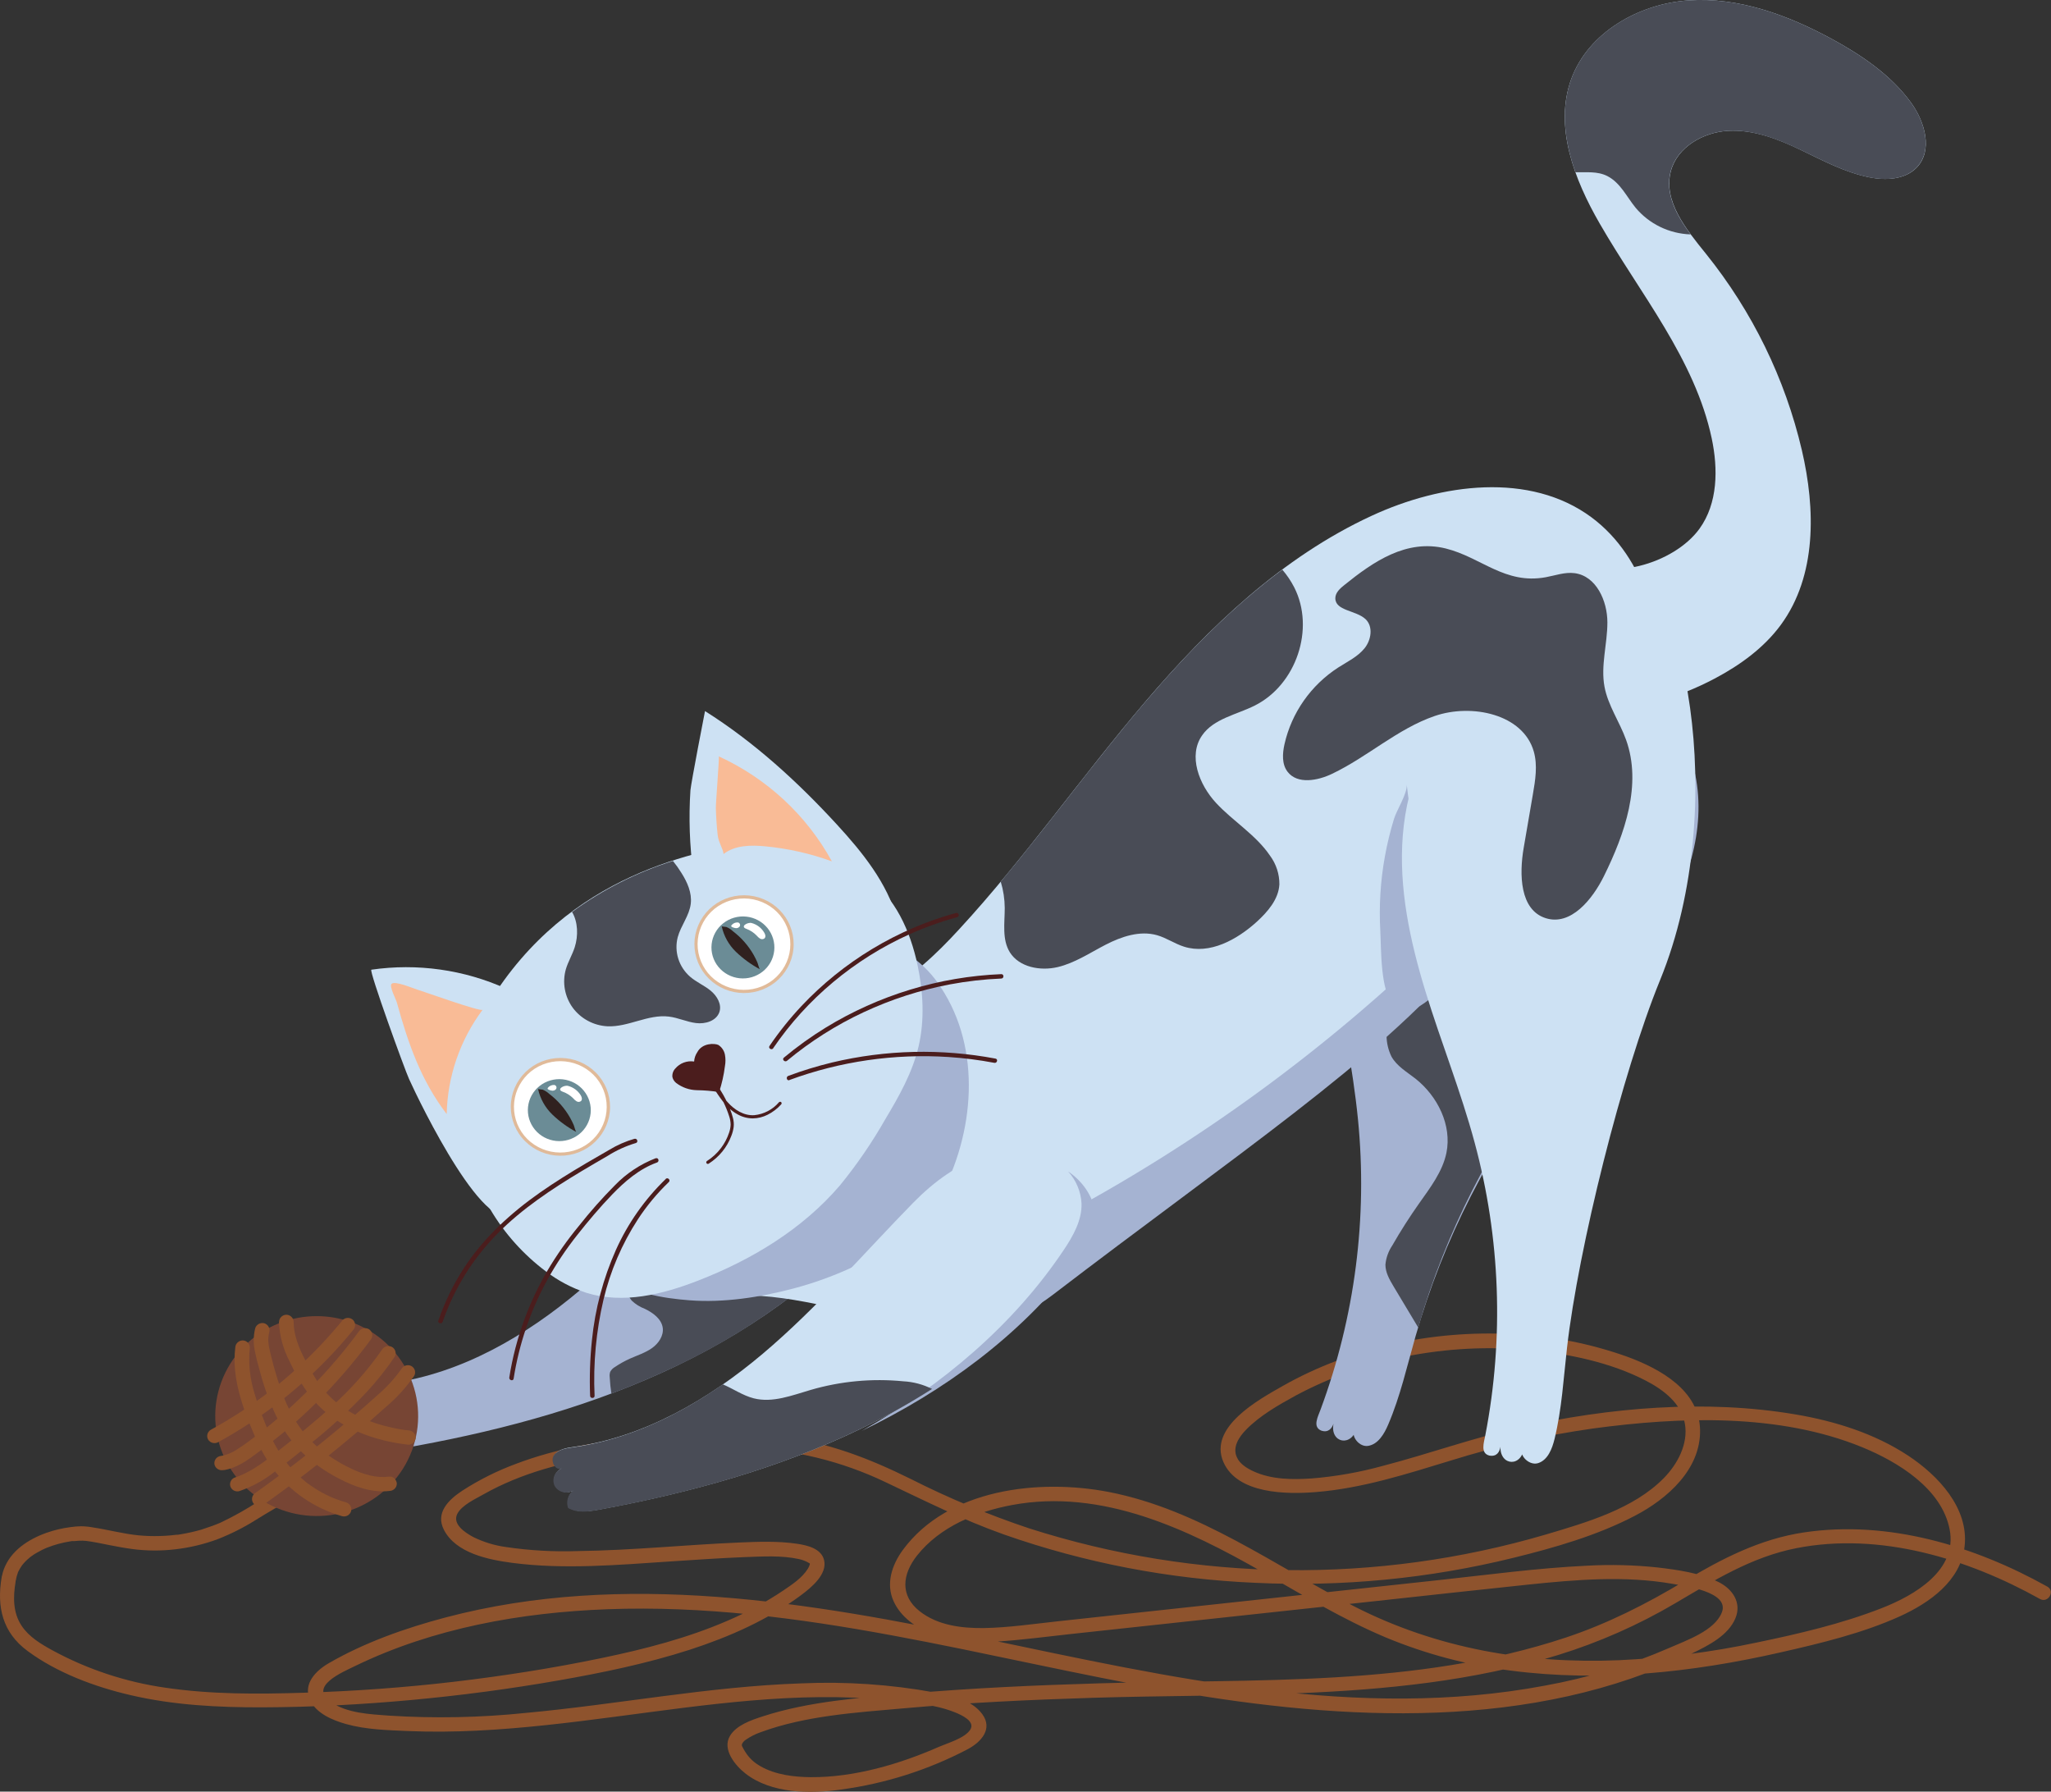 <?xml version="1.0" encoding="UTF-8"?> <svg xmlns="http://www.w3.org/2000/svg" width="237" height="207" viewBox="0 0 237 207" fill="none"><rect x="0" y="0" width="237" height="207" fill="#333333" stroke="none"/><g clip-path="url(#clip0_4806_3673)"><path d="M0.183 182.273C-0.381 185.669 0.29 188.611 3.17 190.74C6.575 193.263 10.952 194.895 15.06 195.845C20.061 197.019 25.241 197.277 30.362 197.262C36.078 197.242 41.798 196.937 47.491 196.417C53.183 195.896 58.868 195.145 64.501 194.159C69.625 193.263 74.746 192.203 79.695 190.61C84.272 189.124 88.749 187.152 92.606 184.272C93.742 183.423 95.641 181.877 95.22 180.226C94.886 178.904 93.265 178.532 92.085 178.36C89.881 178.035 87.609 178.125 85.388 178.219C79.199 178.481 73.026 179.127 66.829 179.205C64.039 179.304 61.247 179.15 58.486 178.743C57.153 178.563 55.859 178.166 54.657 177.57C53.739 177.069 52.23 176.087 52.85 174.893C53.37 173.896 54.919 173.192 55.88 172.648C60.215 170.198 65.136 168.923 70.042 168.176C75.354 167.371 80.733 167.071 86.103 167.28C91.728 167.47 97.251 168.818 102.314 171.239C106.831 173.383 111.248 175.598 115.976 177.28C125.335 180.567 135.142 182.453 145.07 182.875C155.091 183.356 165.129 182.384 174.863 179.992C179.63 178.818 184.568 177.405 188.926 175.124C192.676 173.168 196.533 169.76 196.449 165.214C196.366 160.667 191.889 158.171 188.044 156.755C183.732 155.215 179.207 154.331 174.625 154.133C165.54 153.683 156.145 155.644 148.232 160.127C145.4 161.732 139.6 164.901 141.375 168.935C143 172.628 148.693 172.663 152.057 172.389C157.42 171.959 162.549 170.3 167.661 168.743C173.019 167.07 178.508 165.834 184.071 165.046C194.165 163.68 205.55 163.277 215.148 167.194C219.307 168.892 224.376 171.986 225.289 176.705C226.203 181.424 221.249 184.307 217.456 185.794C212.832 187.605 207.862 188.764 203 189.773C197.77 190.885 192.455 191.568 187.11 191.815C176.444 192.265 166.056 190.473 156.522 185.618C147.223 180.88 138.646 174.44 128.155 172.385C120.083 170.82 109.524 171.994 104.321 179.084C103.057 180.817 102.334 182.996 103.268 185.023C104.098 186.835 105.854 188.059 107.673 188.791C110.057 189.746 112.714 189.82 115.241 189.66C118.117 189.476 120.981 189.088 123.845 188.779L159.089 184.972C164.916 184.342 170.744 183.689 176.567 183.083C182.069 182.511 187.73 182.03 193.22 182.985C194.662 183.239 199.89 183.908 198.968 186.287C198.15 188.408 194.845 189.531 192.93 190.38C188.317 192.39 183.48 193.858 178.518 194.754C156.908 198.807 135.151 193.795 114.045 189.39C93.607 185.129 72.072 181.439 51.467 186.882C46.839 188.106 42.132 189.765 37.985 192.164C36.487 193.032 35.005 194.539 35.808 196.37C36.499 197.958 38.438 198.76 40.015 199.199C42.299 199.836 44.805 199.899 47.165 200.001C49.807 200.114 52.452 200.083 55.11 199.954C60.453 199.695 65.764 199.046 71.063 198.35C81.511 196.984 92.117 195.36 102.66 196.421C105.159 196.671 107.979 196.898 110.323 197.829C111.062 198.123 112.754 198.87 112.111 199.852C111.467 200.834 109.516 201.382 108.535 201.808C103.979 203.815 98.711 205.369 93.678 205.33C91.716 205.31 89.607 205.056 87.883 204.07C87.154 203.673 86.543 203.096 86.111 202.395C86 202.215 85.888 202.027 85.793 201.84C85.793 201.863 85.725 201.671 85.725 201.679C85.719 201.613 85.727 201.546 85.749 201.484C85.846 201.291 85.993 201.128 86.174 201.01C86.716 200.634 87.308 200.335 87.934 200.122C93.071 198.232 98.926 197.86 104.336 197.383C111.654 196.726 119.003 196.385 126.344 196.158C134.205 195.916 142.079 195.963 149.936 195.638C160.074 195.223 170.339 194.23 180.055 191.213C184.762 189.757 189.281 187.764 193.518 185.274C198.007 182.637 202.364 179.894 207.572 178.873C217.209 176.979 227.363 180.074 235.721 184.741C236.666 185.266 237.517 183.834 236.571 183.31C228.157 178.614 218.187 175.602 208.466 177.049C203.365 177.808 198.932 180.105 194.594 182.707C190.256 185.309 185.775 187.59 180.917 189.206C163.609 194.946 145.038 193.952 127.043 194.488C119.698 194.703 112.345 195.036 105.028 195.662C99.422 196.147 93.488 196.561 88.109 198.314C86.802 198.741 85.09 199.32 84.347 200.564C83.414 202.129 84.975 204.007 86.159 204.923C89.138 207.235 93.599 207.27 97.17 206.762C102.296 206.072 107.258 204.493 111.824 202.098C113.382 201.268 114.752 199.75 113.505 198.048C112.257 196.346 109.89 195.904 107.975 195.536C102.909 194.614 97.753 194.264 92.606 194.492C81.924 194.852 71.405 196.921 60.782 197.904C55.505 198.453 50.189 198.557 44.893 198.216C42.676 198.048 40.126 197.946 38.231 196.651C35.621 194.848 39.546 193.212 41.055 192.477C50.077 188.102 60.206 186.299 70.185 185.927C92.431 185.098 113.882 191.655 135.592 195.411C155.299 198.823 177.108 200.016 195.552 191.017C197.411 190.11 199.711 188.967 200.541 186.952C201.272 185.172 200.203 183.583 198.583 182.785C196.457 181.741 193.895 181.377 191.559 181.103C188.833 180.812 186.086 180.744 183.348 180.899C177.644 181.169 171.959 181.944 166.287 182.558L148.661 184.464L131.039 186.369L122.228 187.32C119.408 187.625 116.564 188.048 113.723 188.102C111.133 188.138 108.337 187.797 106.255 186.146C103.967 184.327 104.269 181.877 105.965 179.726C108.607 176.388 112.869 174.639 116.981 173.88C127.337 171.963 137.24 176.674 145.932 181.654C150.568 184.307 155.148 187.085 160.086 189.167C164.724 191.099 169.609 192.395 174.605 193.021C184.961 194.367 195.536 193.236 205.669 190.931C210.341 189.871 215.164 188.721 219.541 186.745C222.966 185.18 226.549 182.668 227.013 178.689C227.534 174.236 223.939 170.445 220.463 168.16C216.606 165.625 212.065 164.2 207.521 163.426C197.061 161.645 185.946 162.62 175.65 164.912C170.275 166.11 165.107 167.98 159.784 169.365C157.113 170.102 154.377 170.587 151.612 170.813C149.352 170.965 146.945 170.957 144.859 169.999C144.105 169.655 143.27 169.15 142.929 168.375C142.377 167.201 143.183 166.004 144.005 165.167C145.594 163.551 147.712 162.342 149.694 161.254C153.717 159.101 158.05 157.566 162.545 156.704C167.183 155.79 171.932 155.544 176.643 155.976C181.215 156.391 186.093 157.396 190.189 159.521C192.215 160.573 194.296 162.138 194.698 164.509C195.095 166.818 193.855 169.146 192.266 170.77C188.747 174.35 183.301 175.907 178.593 177.304C159.105 183.018 138.315 182.772 118.971 176.599C114.253 175.028 109.66 173.113 105.23 170.871C100.412 168.489 95.629 166.634 90.242 165.992C84.931 165.358 79.493 165.566 74.178 166.063C69.26 166.521 64.31 167.354 59.682 169.107C57.479 169.916 55.375 170.966 53.41 172.237C51.852 173.262 50.283 174.772 51.292 176.744C52.675 179.448 56.429 180.207 59.202 180.571C65.204 181.353 71.377 180.809 77.387 180.41C80.291 180.218 83.195 180.019 86.103 179.902C88.129 179.831 90.294 179.694 92.288 180.125C92.729 180.216 93.151 180.381 93.535 180.614C93.535 180.614 93.611 180.614 93.567 180.782C93.513 180.943 93.441 181.098 93.353 181.244C92.685 182.316 91.537 183.067 90.516 183.759C88.511 185.103 86.383 186.259 84.16 187.214C79.497 189.245 74.511 190.532 69.534 191.565C63.897 192.739 58.2 193.631 52.48 194.304C46.76 194.977 40.908 195.399 35.101 195.575C29.758 195.744 24.375 195.775 19.056 194.985C14.5 194.329 10.101 192.871 6.07 190.681C4.739 189.953 3.337 189.116 2.495 187.832C1.49 186.33 1.51 184.503 1.796 182.789C1.97 181.744 0.346 181.295 0.171 182.347L0.183 182.273Z" fill="#8E532D"></path><path d="M1.85 182.479C1.897 182.225 1.966 181.975 2.057 181.732C2.057 181.701 2.124 181.529 2.088 181.646C2.053 181.763 2.088 181.599 2.124 181.568C2.18 181.45 2.239 181.337 2.307 181.224C2.374 181.11 2.43 181.02 2.498 180.922C2.565 180.824 2.565 180.832 2.597 180.789C2.629 180.746 2.653 180.688 2.597 180.789C2.541 180.891 2.621 180.762 2.633 180.742C2.788 180.558 2.954 180.383 3.129 180.218C3.217 180.136 3.308 180.058 3.403 179.979L3.534 179.874C3.681 179.752 3.451 179.928 3.566 179.85C3.773 179.701 3.963 179.557 4.206 179.428C4.448 179.298 4.655 179.173 4.885 179.06L5.199 178.915L5.382 178.837C5.469 178.798 5.31 178.864 5.31 178.864L5.417 178.821C6.3 178.473 7.219 178.223 8.158 178.078L8.301 178.054C8.337 178.054 8.532 178.023 8.373 178.054C8.214 178.086 8.373 178.054 8.421 178.054H8.575C8.758 178.035 8.945 178.019 9.128 178.011C9.412 177.996 9.698 178.003 9.982 178.035C10.748 178.129 11.694 178.328 12.52 178.493C13.45 178.676 14.375 178.852 15.301 178.974C16.939 179.188 18.598 179.198 20.238 179.005C21.92 178.813 23.572 178.419 25.156 177.831C26.711 177.223 28.202 176.468 29.61 175.578C30.297 175.159 30.976 174.733 31.675 174.333C32.017 174.142 32.362 173.942 32.716 173.782L33.244 173.527L33.495 173.422C33.495 173.422 33.626 173.367 33.558 173.39L33.709 173.332C35.358 172.694 37.137 172.506 38.873 172.236L40.2 172.029C40.415 171.97 40.597 171.829 40.708 171.638C40.818 171.446 40.847 171.22 40.788 171.008C40.722 170.799 40.579 170.623 40.386 170.516C40.193 170.408 39.966 170.377 39.751 170.429L36.998 170.859C36.093 170.981 35.197 171.156 34.313 171.383C32.719 171.883 31.204 172.597 29.808 173.504C28.427 174.4 26.987 175.205 25.498 175.914C25.16 176.063 24.851 176.184 24.445 176.329C24.04 176.474 23.683 176.591 23.297 176.72C22.493 176.954 21.674 177.139 20.846 177.272L20.521 177.323H20.386C20.167 177.35 19.953 177.373 19.734 177.393C19.317 177.432 18.9 177.456 18.479 177.467C17.641 177.495 16.802 177.467 15.968 177.385C14.28 177.217 12.5 176.744 10.76 176.478C10.295 176.391 9.823 176.345 9.35 176.341C8.951 176.348 8.553 176.381 8.158 176.438C7.201 176.56 6.259 176.783 5.35 177.104C3.248 177.859 1.242 179.169 0.44 181.317C0.351 181.561 0.282 181.811 0.233 182.065C0.179 182.277 0.21 182.501 0.319 182.691C0.429 182.882 0.609 183.023 0.821 183.086C1.037 183.143 1.266 183.114 1.46 183.005C1.654 182.897 1.797 182.718 1.858 182.507L1.85 182.479Z" fill="#8E532D"></path><path d="M84.442 131.589C78.693 137.457 73.354 143.718 67.07 149.023C60.786 154.328 53.373 158.672 45.182 159.81C44.387 159.924 43.47 160.057 43.001 160.714C42.532 161.371 43.164 162.576 43.903 162.244C43.711 162.32 43.536 162.434 43.39 162.578C43.244 162.723 43.129 162.895 43.052 163.084C42.975 163.273 42.938 163.476 42.943 163.68C42.948 163.884 42.995 164.085 43.08 164.27C43.183 164.448 43.321 164.603 43.485 164.726C43.65 164.85 43.839 164.939 44.039 164.989C44.24 165.038 44.449 165.048 44.654 165.016C44.858 164.984 45.054 164.911 45.23 164.803C44.928 165.035 44.709 165.354 44.603 165.716C44.497 166.078 44.509 166.463 44.638 166.818C45.702 167.44 47.045 167.248 48.264 167.021C58.593 165.112 68.814 162.306 78.256 157.764C87.699 153.221 96.367 146.871 102.747 138.647C103.958 137.082 105.13 135.333 105.201 133.369C105.285 131.162 103.902 129.065 102.055 127.828C95.576 123.454 89.28 126.655 84.442 131.589Z" fill="#A5B3D2"></path><path d="M93.87 147.829C93.842 147.673 93.81 147.516 93.779 147.364C93.641 146.509 93.326 145.691 92.853 144.962C92.195 144.146 91.257 143.596 90.215 143.416C89.182 143.241 88.128 143.219 87.089 143.353C83.649 143.686 80.284 144.527 76.935 145.376C75.7 145.689 74.405 146.03 73.479 146.894C72.554 147.759 72.168 149.324 73.003 150.275C73.434 150.684 73.945 151.004 74.504 151.214C75.458 151.672 76.439 152.388 76.582 153.413C76.705 154.332 76.097 155.22 75.335 155.76C74.572 156.3 73.65 156.59 72.792 156.973C72.191 157.243 71.614 157.564 71.068 157.932C70.831 158.064 70.638 158.261 70.512 158.499C70.444 158.703 70.425 158.92 70.456 159.133C70.487 159.763 70.552 160.391 70.651 161.015C73.246 160.039 75.793 158.956 78.29 157.764C83.882 155.102 89.115 151.765 93.87 147.829Z" fill="#494C56"></path><path d="M164.656 78.139C159.401 81.386 156.016 87.052 154.554 92.987C153.093 98.923 153.363 105.148 154.185 111.204C155.007 117.261 156.318 123.247 156.918 129.327C158.046 140.677 156.57 152.131 152.6 162.843C152.266 163.739 151.67 164.838 152.652 165.28C153.446 165.57 153.891 165.073 154.09 164.498C153.665 166.732 156.235 167.268 156.807 164.889C155.782 165.492 156.898 167.237 158.074 167.057C159.25 166.877 159.953 165.672 160.414 164.588C161.812 161.325 162.587 157.842 163.564 154.415C166.77 143.22 172.125 132.734 179.339 123.525C183.382 118.372 187.998 113.63 191.462 108.082C194.926 102.534 197.199 95.894 195.896 89.509C194.593 83.124 189.691 78.608 183.319 77.532C176.629 76.402 171.175 74.117 164.656 78.139Z" fill="#A5B3D2"></path><path d="M179.277 123.083C178.887 121.467 178.603 119.828 178.427 118.177C178.28 116.815 178.196 115.402 177.557 114.19C175.316 109.937 170.192 111.322 166.478 112.085C162.628 112.867 159.975 115.637 160.221 119.695C160.232 120.516 160.424 121.325 160.785 122.066C161.393 123.169 162.557 123.842 163.566 124.628C166.132 126.663 167.784 130.012 167.141 133.193C166.692 135.372 165.274 137.207 163.987 139.035C162.88 140.6 161.846 142.221 160.884 143.898C160.437 144.561 160.164 145.323 160.09 146.116C160.09 147.012 160.555 147.83 161.015 148.601C161.974 150.192 162.929 151.784 163.88 153.378C167.043 142.42 172.266 132.144 179.277 123.083Z" fill="#494C56"></path><path d="M110.829 107.373C118.515 99.028 125.002 89.688 132.359 81.061C139.716 72.434 148.15 64.374 158.506 59.589C166.558 55.864 176.779 54.502 183.894 59.765C190.25 64.479 192.236 73.068 192.323 80.893C192.534 100.456 184.013 91.809 167.694 111.411C158.315 122.679 141.436 133.916 120.45 149.981C109.28 158.531 96.774 148.33 82.712 149.786C78.978 150.177 74.584 150.31 72.185 147.466C69.785 144.621 70.779 140.247 72.582 136.984C76.932 129.131 84.825 123.9 92.512 119.127C94.268 118.039 94.188 117.433 95.988 116.673C97.847 115.891 99.92 115.797 101.807 114.819C105.291 113.015 108.211 110.222 110.829 107.373Z" fill="#CDE1F3"></path><path d="M122.215 111.736C124.201 111.266 125.953 110.081 127.776 109.142C129.6 108.203 131.717 107.49 133.699 108.05C134.788 108.359 135.737 109.036 136.818 109.376C139.781 110.315 142.935 108.574 145.227 106.497C146.507 105.323 147.734 103.903 147.837 102.193C147.85 100.994 147.468 99.823 146.749 98.855C145.124 96.457 142.506 94.907 140.528 92.779C138.55 90.651 137.263 87.301 138.915 84.954C140.25 83.029 142.888 82.575 144.985 81.522C149.8 79.116 151.977 72.621 149.553 67.864C149.177 67.13 148.715 66.444 148.175 65.817C142.3 70.184 137.1 75.517 132.353 81.076C126.581 87.845 121.341 95.052 115.641 101.872C115.94 102.856 116.095 103.877 116.101 104.904C116.101 106.653 115.768 108.551 116.701 110.042C117.782 111.751 120.209 112.209 122.215 111.736Z" fill="#494C56"></path><path d="M175.054 101.735C174.623 101.73 174.203 101.868 173.862 102.127C171.149 103.739 168.921 106.016 166.672 108.211C153.396 121.175 138.296 132.191 121.835 140.92C118.685 142.591 116.067 143.612 113.974 146.539C112.523 148.578 111.323 150.779 110.398 153.096C114.268 153.21 117.994 152.4 121.585 149.653C142.571 133.592 159.45 122.351 168.829 111.087C171.047 108.389 173.485 105.874 176.119 103.567C176.162 102.737 175.84 101.833 175.054 101.735Z" fill="#A5B3D2"></path><path d="M196.381 61.087C198.511 58.141 198.542 54.177 197.792 50.64C195.849 41.493 189.537 33.965 184.857 25.838C181.918 20.752 179.55 14.625 181.572 9.108C183.534 3.756 189.362 0.434 195.126 0.042C200.89 -0.349 206.559 1.733 211.624 4.475C215.119 6.373 218.504 8.666 220.828 11.863C222.441 14.085 223.382 17.403 221.467 19.375C220.125 20.752 217.916 20.865 216.017 20.486C213.181 19.922 210.607 18.529 208.001 17.281C205.395 16.033 202.59 14.957 199.702 15.114C196.814 15.27 193.835 16.988 193.084 19.738C192.131 23.217 194.856 26.503 197.128 29.32C202.487 35.981 206.273 43.733 208.211 52.014C209.8 58.822 209.935 66.522 205.788 72.187C203.834 74.847 201.077 76.847 198.137 78.4C193.871 80.658 189.076 82.058 184.234 82.015C179.391 81.972 174.501 80.419 170.815 77.32C168.745 75.587 167.053 73.337 166.338 70.755C165.623 68.173 165.984 65.246 167.613 63.106C168.427 62.095 169.482 61.298 170.685 60.786C171.887 60.274 173.2 60.063 174.505 60.171C177.488 60.41 179.272 62.456 181.469 64.182C185.672 67.488 193.458 65.132 196.381 61.087Z" fill="#CDE1F3"></path><path d="M220.825 11.863C218.505 8.666 215.121 6.385 211.625 4.476C206.56 1.737 200.899 -0.345 195.127 0.043C189.355 0.43 183.536 3.756 181.573 9.108C180.29 12.606 180.779 16.339 182.05 19.903C183.293 19.934 184.557 19.754 185.724 20.337C187.254 21.12 187.969 22.744 188.998 23.999C189.774 24.928 190.743 25.683 191.839 26.215C192.935 26.747 194.133 27.042 195.354 27.083C193.689 24.817 192.354 22.333 193.065 19.739C193.816 17 196.796 15.27 199.684 15.114C202.572 14.957 205.372 16.049 207.982 17.282C210.592 18.514 213.146 19.922 215.998 20.486C217.897 20.877 220.106 20.752 221.449 19.375C223.371 17.403 222.442 14.085 220.825 11.863Z" fill="#494C56"></path><path d="M42.912 112.037C48.211 111.268 53.623 112.031 58.492 114.232C59.077 114.465 59.615 114.799 60.081 115.218C60.68 115.903 61.091 116.729 61.272 117.616C62.277 121.306 62.353 125.148 61.956 128.908C61.757 130.782 61.435 132.641 61.058 134.483C60.76 135.931 60.625 138.819 59.699 139.961C56.47 143.94 48.457 127.308 47.269 124.671C46.801 123.669 42.594 112.084 42.912 112.037Z" fill="#CDE1F3"></path><path d="M104.331 143.088C105.197 142.525 105.996 141.869 106.714 141.132C107.437 140.311 108.054 139.406 108.549 138.436C112.645 130.931 113.444 121.22 108.72 114.084C107.849 112.708 106.715 111.512 105.379 110.562C103.27 109.134 100.636 108.606 98.078 108.641C93.164 108.712 88.477 110.727 84.274 113.243C79.177 116.298 74.466 120.285 71.693 125.485C69.883 128.833 69.095 132.626 69.425 136.405C69.822 140.384 68.658 143.988 70.887 147.173C72.476 149.414 76.742 150.005 79.666 150.232C83.638 150.541 87.857 149.88 91.683 148.871C96.206 147.677 100.486 145.721 104.331 143.088Z" fill="#A5B3D2"></path><path d="M53.51 130.591C53.93 133.801 54.994 136.898 56.64 139.699C58.286 142.501 60.482 144.952 63.099 146.91C64.499 147.976 66.068 148.805 67.743 149.363C71.99 150.694 76.55 149.559 80.65 147.967C86.85 145.56 92.726 142.027 97.064 136.949C99.02 134.553 100.77 132.001 102.295 129.319C103.884 126.666 105.434 123.935 106.145 120.903C106.856 117.871 106.685 114.616 106.029 111.513C105.199 107.6 103.435 103.621 100.162 101.34C96.587 98.867 92.042 96.367 87.847 97.095C80.645 98.339 65.717 100.777 56.465 115.93C53.824 120.222 52.866 125.52 53.51 130.591Z" fill="#CDE1F3"></path><path d="M81.466 82.157C87.131 85.725 92.148 90.303 96.704 95.26C99.656 98.469 102.504 101.994 103.684 106.216C104.864 110.437 103.958 115.465 100.506 117.954C96.7 120.72 91.059 119.46 87.429 116.306C85.045 114.237 83.337 111.521 81.954 108.7C80.572 105.879 80.473 103.806 80.107 100.836C79.683 97.676 79.574 94.482 79.782 91.301C79.853 90.472 81.458 82.153 81.466 82.157Z" fill="#CDE1F3"></path><path d="M83.057 87.388C88.625 89.94 93.209 94.194 96.126 99.517C93.65 98.617 91.067 98.035 88.439 97.784C86.767 97.623 84.928 97.643 83.613 98.668C83.537 98.014 83.025 97.337 82.93 96.484C82.816 95.441 82.746 94.398 82.719 93.354C82.703 92.799 83.144 87.431 83.057 87.388Z" fill="#F9BB96"></path><path d="M51.617 128.717C51.708 124.375 53.156 120.167 55.765 116.666C55.562 116.94 48.94 114.549 48.217 114.338C47.724 114.193 45.559 113.25 45.23 113.692C44.991 114.009 45.75 115.445 45.853 115.813C47.156 120.512 48.602 124.765 51.617 128.717Z" fill="#F9BB96"></path><path d="M59.207 128.529C59.391 128.896 59.614 129.242 59.874 129.562C60.801 130.689 62.145 131.409 63.61 131.562C65.075 131.716 66.541 131.29 67.688 130.379C68.441 129.776 69.021 128.989 69.369 128.097C69.718 127.204 69.823 126.238 69.674 125.293C70.224 126.406 70.374 127.669 70.102 128.877C69.829 130.084 69.149 131.166 68.173 131.944C67.026 132.855 65.559 133.281 64.094 133.127C62.629 132.974 61.286 132.254 60.359 131.127C59.749 130.376 59.352 129.48 59.207 128.529Z" fill="#E9F1F4"></path><path d="M60.435 131.323C61.363 132.45 62.706 133.169 64.171 133.321C65.636 133.474 67.103 133.048 68.249 132.137C69.392 131.223 70.121 129.901 70.276 128.459C70.431 127.017 69.999 125.573 69.075 124.445C68.149 123.318 66.806 122.599 65.342 122.446C63.878 122.292 62.412 122.717 61.266 123.627C60.12 124.54 59.39 125.863 59.234 127.306C59.079 128.749 59.511 130.193 60.435 131.323Z" fill="white"></path><path d="M60.295 131.432C59.34 130.265 58.895 128.774 59.056 127.284C59.217 125.794 59.971 124.428 61.153 123.485C62.337 122.546 63.852 122.107 65.364 122.265C66.877 122.424 68.264 123.166 69.221 124.331C70.176 125.497 70.622 126.989 70.462 128.479C70.301 129.969 69.546 131.335 68.363 132.277C67.179 133.218 65.664 133.658 64.151 133.499C62.638 133.341 61.251 132.597 60.295 131.432ZM60.577 131.209C61.475 132.295 62.773 132.987 64.187 133.133C65.601 133.28 67.016 132.869 68.124 131.991C69.227 131.107 69.929 129.829 70.078 128.436C70.227 127.043 69.81 125.649 68.919 124.557C68.02 123.472 66.723 122.781 65.309 122.635C63.895 122.488 62.48 122.898 61.371 123.775C60.27 124.66 59.568 125.938 59.419 127.331C59.27 128.723 59.686 130.117 60.577 131.209Z" fill="#E0BA99"></path><path d="M61.805 130.512C62.411 131.251 63.29 131.721 64.249 131.822C65.207 131.922 66.167 131.644 66.918 131.048C67.289 130.753 67.597 130.388 67.825 129.975C68.053 129.562 68.197 129.109 68.247 128.641C68.297 128.173 68.253 127.701 68.118 127.25C67.982 126.799 67.758 126.379 67.458 126.013C67.158 125.647 66.788 125.343 66.369 125.118C65.949 124.893 65.489 124.752 65.014 124.702C64.54 124.652 64.06 124.695 63.602 124.828C63.144 124.961 62.717 125.181 62.345 125.477C61.974 125.773 61.666 126.137 61.438 126.55C61.21 126.964 61.066 127.417 61.016 127.884C60.966 128.352 61.01 128.825 61.145 129.276C61.281 129.727 61.505 130.147 61.805 130.512Z" fill="#6B8C96"></path><path d="M66.605 130.79C65.588 130.247 64.653 129.567 63.824 128.771C62.995 127.97 62.422 126.947 62.176 125.829C62.176 125.829 62.684 125.892 62.724 125.9C63.004 126.021 63.261 126.189 63.483 126.397C63.968 126.768 64.415 127.186 64.817 127.645C65.216 128.104 65.569 128.601 65.87 129.127C66.025 129.402 66.165 129.684 66.291 129.973C66.359 130.11 66.49 130.728 66.605 130.79Z" fill="#30211F"></path><path d="M67.105 126.545C67.169 126.648 67.212 126.763 67.233 126.882C67.243 126.941 67.241 127.001 67.224 127.059C67.208 127.117 67.178 127.17 67.137 127.214C67.067 127.271 66.981 127.304 66.89 127.31C66.799 127.316 66.709 127.293 66.633 127.246C66.482 127.151 66.348 127.034 66.235 126.897C65.897 126.555 65.482 126.293 65.024 126.134C64.257 125.864 65.163 125.352 65.62 125.457C66.241 125.614 66.774 126.005 67.105 126.545Z" fill="white"></path><path d="M64.215 125.873C64.163 125.923 64.101 125.961 64.032 125.985C63.964 126.01 63.891 126.019 63.818 126.014C63.68 126.002 63.546 125.966 63.421 125.908C63.349 125.877 63.27 125.83 63.278 125.755C63.281 125.728 63.292 125.702 63.31 125.681C63.398 125.568 63.514 125.479 63.647 125.423C63.779 125.366 63.924 125.343 64.068 125.356C64.122 125.37 64.171 125.397 64.211 125.435C64.25 125.473 64.279 125.52 64.294 125.573C64.309 125.625 64.309 125.68 64.296 125.733C64.282 125.786 64.254 125.834 64.215 125.873Z" fill="white"></path><path d="M80.422 109.729C80.603 110.098 80.829 110.445 81.093 110.762C82.02 111.888 83.362 112.607 84.826 112.761C86.29 112.914 87.757 112.489 88.903 111.58C89.656 110.976 90.236 110.189 90.584 109.297C90.932 108.405 91.038 107.438 90.889 106.493C91.439 107.606 91.59 108.868 91.318 110.076C91.046 111.284 90.367 112.365 89.392 113.145C88.245 114.055 86.778 114.481 85.313 114.328C83.848 114.174 82.505 113.455 81.578 112.327C80.966 111.577 80.567 110.68 80.422 109.729Z" fill="#E9F1F4"></path><path d="M81.652 112.523C82.579 113.65 83.922 114.37 85.387 114.523C86.852 114.677 88.319 114.251 89.466 113.34C90.611 112.427 91.342 111.104 91.497 109.661C91.653 108.219 91.221 106.774 90.296 105.644C89.369 104.517 88.025 103.798 86.56 103.646C85.095 103.493 83.629 103.919 82.482 104.83C81.338 105.743 80.609 107.065 80.453 108.507C80.297 109.949 80.729 111.393 81.652 112.523Z" fill="white"></path><path d="M81.512 112.636C80.559 111.469 80.114 109.977 80.274 108.488C80.435 106.999 81.189 105.633 82.37 104.689C83.554 103.748 85.069 103.309 86.582 103.467C88.094 103.626 89.481 104.369 90.438 105.534C91.393 106.7 91.839 108.192 91.679 109.681C91.519 111.171 90.765 112.538 89.584 113.481C88.399 114.421 86.884 114.86 85.371 114.702C83.857 114.543 82.47 113.8 81.512 112.636ZM81.798 112.413C82.696 113.499 83.994 114.19 85.408 114.337C86.822 114.484 88.238 114.073 89.346 113.195C90.448 112.311 91.15 111.032 91.299 109.64C91.448 108.247 91.031 106.853 90.14 105.761C89.243 104.675 87.945 103.982 86.53 103.835C85.116 103.689 83.7 104.1 82.592 104.979C81.49 105.863 80.787 107.141 80.639 108.534C80.49 109.927 80.906 111.322 81.798 112.413Z" fill="#E0BA99"></path><path d="M83.018 111.716C83.625 112.454 84.504 112.925 85.462 113.026C86.421 113.126 87.38 112.848 88.131 112.252C88.882 111.655 89.361 110.788 89.463 109.843C89.565 108.898 89.281 107.952 88.675 107.213C88.375 106.847 88.005 106.543 87.585 106.319C87.166 106.094 86.706 105.953 86.231 105.904C85.756 105.854 85.276 105.897 84.818 106.031C84.36 106.164 83.934 106.385 83.563 106.681C83.191 106.976 82.882 107.341 82.654 107.754C82.425 108.166 82.282 108.62 82.231 109.087C82.181 109.555 82.224 110.028 82.359 110.479C82.494 110.93 82.718 111.35 83.018 111.716Z" fill="#6B8C96"></path><path d="M87.824 111.994C86.808 111.448 85.873 110.769 85.043 109.975C84.214 109.175 83.642 108.151 83.398 107.033C83.398 107.033 83.903 107.096 83.943 107.104C84.225 107.221 84.482 107.39 84.701 107.601C85.189 107.97 85.636 108.389 86.036 108.849C86.438 109.306 86.79 109.803 87.089 110.331C87.245 110.605 87.386 110.887 87.51 111.177C87.577 111.314 87.713 111.928 87.824 111.994Z" fill="#30211F"></path><path d="M88.308 107.749C88.373 107.851 88.417 107.964 88.439 108.082C88.45 108.142 88.447 108.203 88.43 108.262C88.413 108.32 88.382 108.374 88.34 108.418C88.269 108.474 88.183 108.507 88.093 108.512C88.002 108.518 87.913 108.496 87.835 108.45C87.685 108.353 87.551 108.234 87.438 108.097C87.106 107.751 86.699 107.484 86.246 107.315C85.48 107.049 86.385 106.532 86.842 106.642C87.461 106.805 87.988 107.203 88.308 107.749Z" fill="white"></path><path d="M85.43 107.091C85.379 107.142 85.316 107.182 85.248 107.207C85.179 107.232 85.106 107.242 85.033 107.236C84.895 107.223 84.76 107.186 84.636 107.127C84.564 107.099 84.485 107.048 84.493 106.974C84.498 106.949 84.509 106.925 84.525 106.904C84.613 106.791 84.729 106.702 84.862 106.645C84.994 106.588 85.139 106.566 85.283 106.579C85.337 106.591 85.386 106.618 85.426 106.656C85.465 106.693 85.494 106.741 85.509 106.793C85.524 106.845 85.525 106.9 85.511 106.953C85.497 107.005 85.469 107.053 85.43 107.091Z" fill="white"></path><path d="M78.03 123.458C77.905 123.59 77.811 123.747 77.754 123.919C77.697 124.091 77.678 124.273 77.701 124.452C77.766 124.72 77.922 124.958 78.141 125.129C78.826 125.648 79.661 125.939 80.525 125.958C81.386 125.968 82.245 126.041 83.095 126.177C83.417 125.198 83.643 124.19 83.77 123.169C83.85 122.738 83.85 122.296 83.77 121.866C83.728 121.634 83.638 121.413 83.505 121.217C83.373 121.021 83.201 120.855 83 120.727C82.559 120.524 81.145 120.492 80.577 121.564C80.359 121.886 80.232 122.259 80.207 122.644C79.804 122.583 79.391 122.626 79.01 122.768C78.628 122.911 78.291 123.149 78.03 123.458Z" fill="#4B1D1D"></path><path d="M90.258 127.331C90.219 127.303 90.17 127.291 90.122 127.297C90.074 127.304 90.03 127.329 90 127.367C89.281 128.204 88.26 128.734 87.152 128.846C85.96 128.92 84.864 128.227 84.097 127.363C84.038 127.3 83.982 127.234 83.926 127.167C83.871 127.101 83.891 127.089 83.871 127.046C83.478 126.27 83.007 125.534 82.465 124.851C82.317 124.667 82.023 124.886 82.171 125.07L82.413 125.387C82.39 125.419 82.377 125.457 82.377 125.496C82.377 125.536 82.39 125.574 82.413 125.606C82.772 126.212 83.17 126.795 83.605 127.351C83.859 127.87 84.076 128.406 84.252 128.955C84.363 129.271 84.422 129.603 84.427 129.937C84.414 130.259 84.353 130.577 84.244 130.88C84.034 131.509 83.723 132.101 83.323 132.633C82.873 133.231 82.317 133.744 81.682 134.147C81.643 134.177 81.618 134.221 81.611 134.269C81.605 134.317 81.617 134.366 81.646 134.405C81.676 134.443 81.72 134.468 81.768 134.475C81.816 134.481 81.865 134.469 81.904 134.44C83.099 133.677 84.012 132.555 84.506 131.24C84.638 130.912 84.729 130.569 84.776 130.219C84.816 129.869 84.789 129.515 84.697 129.174C84.606 128.82 84.492 128.473 84.355 128.133C84.613 128.363 84.895 128.564 85.198 128.732C85.745 129.048 86.367 129.215 87.001 129.217C87.587 129.206 88.163 129.064 88.685 128.802C89.288 128.501 89.827 128.089 90.274 127.59C90.306 127.553 90.322 127.505 90.319 127.457C90.316 127.409 90.294 127.364 90.258 127.331Z" fill="#4B1D1D"></path><path d="M83.118 116.963C83.439 116.059 82.864 115.069 82.117 114.459C81.37 113.849 80.452 113.465 79.733 112.839C79.096 112.281 78.626 111.562 78.376 110.76C78.125 109.958 78.102 109.103 78.311 108.289C78.672 106.943 79.662 105.789 79.821 104.407C79.968 103.159 79.423 101.931 78.744 100.859C78.446 100.375 78.117 99.911 77.759 99.47C73.571 100.794 69.633 102.786 66.1 105.366C66.795 106.509 66.831 108.14 66.41 109.447C66.132 110.315 65.643 111.114 65.385 111.99C65.173 112.741 65.135 113.529 65.272 114.297C65.41 115.065 65.719 115.792 66.179 116.427C66.644 117.057 67.246 117.577 67.941 117.948C68.635 118.32 69.406 118.534 70.195 118.575C72.603 118.681 74.891 117.162 77.282 117.452C78.355 117.581 79.356 118.07 80.428 118.203C81.501 118.336 82.744 117.965 83.118 116.963Z" fill="#494C56"></path><path d="M89.347 121.103C91.289 118.253 93.624 115.683 96.283 113.465C98.94 111.245 101.892 109.393 105.058 107.96C106.855 107.151 108.715 106.483 110.62 105.965C110.68 105.943 110.731 105.899 110.76 105.843C110.79 105.786 110.797 105.721 110.78 105.659C110.763 105.598 110.724 105.545 110.669 105.511C110.614 105.477 110.548 105.464 110.485 105.476C107.071 106.413 103.808 107.814 100.788 109.639C97.767 111.462 95.014 113.684 92.605 116.243C91.256 117.681 90.023 119.221 88.918 120.848C88.736 121.122 89.18 121.377 89.363 121.103H89.347Z" fill="#4B1D1D"></path><path d="M90.944 122.559C93.633 120.324 96.604 118.441 99.782 116.956C102.962 115.469 106.32 114.385 109.777 113.732C111.732 113.365 113.712 113.14 115.7 113.059C116.03 113.059 116.03 112.534 115.7 112.55C112.123 112.698 108.581 113.302 105.161 114.346C101.742 115.388 98.473 116.857 95.433 118.716C93.731 119.76 92.109 120.924 90.578 122.199C90.324 122.41 90.689 122.77 90.944 122.559Z" fill="#4B1D1D"></path><path d="M91.215 124.785C97.079 122.624 103.344 121.717 109.591 122.124C111.373 122.239 113.145 122.464 114.898 122.797C115.22 122.859 115.359 122.37 115.034 122.308C108.784 121.128 102.35 121.281 96.165 122.754C94.442 123.17 92.746 123.689 91.088 124.307C90.782 124.421 90.913 124.914 91.227 124.796L91.215 124.785Z" fill="#4B1D1D"></path><path d="M73.341 131.565C72.308 131.861 71.321 132.292 70.406 132.849C69.496 133.365 68.598 133.893 67.7 134.414C65.897 135.478 64.125 136.577 62.405 137.779C59.013 140.157 55.954 142.959 53.666 146.418C52.408 148.343 51.395 150.414 50.651 152.584C50.547 152.897 51.048 153.03 51.151 152.721C52.466 148.911 54.623 145.437 57.467 142.548C60.324 139.653 63.748 137.383 67.236 135.294C68.217 134.707 69.222 134.12 70.199 133.557C71.213 132.914 72.311 132.412 73.464 132.066C73.786 131.988 73.647 131.495 73.325 131.577L73.341 131.565Z" fill="#4B1D1D"></path><path d="M75.797 133.807C73.992 134.502 72.364 135.582 71.03 136.968C69.564 138.446 68.183 140.004 66.895 141.636C65.532 143.285 64.302 145.037 63.217 146.875C62.188 148.645 61.315 150.498 60.607 152.415C59.8 154.599 59.212 156.856 58.851 159.152C58.803 159.473 59.3 159.61 59.351 159.289C59.974 155.3 61.287 151.445 63.233 147.892C64.242 146.068 65.401 144.329 66.7 142.692C67.98 141.068 69.326 139.476 70.752 137.997C72.178 136.518 73.883 135.039 75.916 134.315C76.226 134.206 76.095 133.717 75.781 133.826L75.797 133.807Z" fill="#4B1D1D"></path><path d="M76.929 136.217C74.507 138.56 72.557 141.333 71.181 144.39C69.7 147.709 68.761 151.237 68.4 154.845C68.177 156.979 68.107 159.125 68.19 161.269C68.19 161.594 68.718 161.598 68.706 161.269C68.536 157.532 68.884 153.79 69.739 150.146C70.521 146.856 71.865 143.72 73.712 140.873C74.735 139.31 75.935 137.867 77.287 136.569C77.525 136.342 77.16 135.982 76.921 136.209L76.929 136.217Z" fill="#4B1D1D"></path><path d="M105.531 138.956C99.783 144.825 94.44 151.085 88.16 156.39C81.879 161.696 74.459 166.039 66.272 167.177C65.477 167.291 64.559 167.424 64.091 168.081C63.622 168.738 64.254 169.948 64.993 169.611C64.8 169.688 64.626 169.802 64.48 169.947C64.333 170.091 64.218 170.264 64.141 170.454C64.065 170.643 64.028 170.846 64.033 171.05C64.037 171.255 64.084 171.456 64.17 171.642C64.273 171.818 64.412 171.972 64.576 172.095C64.742 172.218 64.93 172.307 65.131 172.356C65.331 172.405 65.54 172.414 65.744 172.382C65.948 172.35 66.144 172.278 66.319 172.17C66.017 172.401 65.797 172.721 65.691 173.083C65.585 173.445 65.597 173.83 65.727 174.185C66.792 174.807 68.135 174.615 69.354 174.388C79.683 172.479 89.904 169.674 99.346 165.131C108.789 160.589 117.457 154.238 123.836 146.014C125.028 144.449 126.22 142.704 126.291 140.736C126.371 138.529 124.992 136.432 123.145 135.196C116.666 130.822 110.37 134.026 105.531 138.956Z" fill="#CDE1F3"></path><path d="M123.425 135.345C124.352 136.365 124.898 137.667 124.974 139.034C125.037 140.991 123.993 142.822 122.892 144.461C117.1 153.1 108.893 160.014 99.788 165.198L99.586 165.311L99.63 165.292C109.072 160.745 117.736 154.399 124.116 146.175C125.308 144.61 126.499 142.861 126.571 140.897C126.654 138.678 125.276 136.593 123.425 135.345Z" fill="#A5B3D2"></path><path d="M162.55 90.636C163.303 97.389 165.241 103.962 168.278 110.062C168.604 110.719 168.946 111.455 168.676 112.132C168.458 112.536 168.144 112.884 167.762 113.145C166.237 114.373 163.071 118.231 161.053 116.173C159.483 114.585 159.611 109.608 159.499 107.566C159.338 104.686 159.515 101.797 160.028 98.958C160.291 97.498 160.641 96.054 161.076 94.634C161.378 93.605 162.661 91.637 162.55 90.636Z" fill="#A5B3D2"></path><path d="M169.645 80.267C164.993 84.309 162.582 90.44 162.097 96.528C161.613 102.616 162.931 108.716 164.723 114.565C166.515 120.414 168.811 126.107 170.4 132.015C173.377 143.035 173.802 154.573 171.643 165.777C171.46 166.712 171.051 167.894 172.092 168.172C172.934 168.328 173.284 167.78 173.379 167.158C173.327 169.431 175.957 169.553 176.124 167.092C175.21 167.851 176.601 169.412 177.733 169.048C178.865 168.684 179.358 167.385 179.636 166.243C180.478 162.799 180.672 159.239 181.074 155.722C182.389 144.195 187.43 124.006 191.823 113.25C200.221 92.713 194.087 65.751 187.62 65.708C180.867 65.646 175.417 75.255 169.645 80.267Z" fill="#CDE1F3"></path><path d="M99.271 165.17C102.177 163.775 104.993 162.207 107.704 160.475C106.669 159.953 105.533 159.652 104.372 159.591C100.775 159.239 97.143 159.578 93.678 160.588C91.521 161.218 89.272 162.114 87.095 161.559C85.824 161.234 84.712 160.444 83.52 159.943C78.308 163.578 72.477 166.348 66.189 167.22C65.394 167.334 64.476 167.467 64.012 168.124C63.547 168.781 64.171 169.986 64.909 169.654C64.717 169.73 64.543 169.844 64.397 169.988C64.251 170.133 64.135 170.305 64.059 170.494C63.982 170.684 63.945 170.886 63.95 171.09C63.955 171.294 64.001 171.495 64.087 171.681C64.189 171.858 64.327 172.013 64.492 172.136C64.657 172.26 64.845 172.349 65.046 172.399C65.247 172.448 65.456 172.458 65.66 172.426C65.865 172.394 66.061 172.321 66.236 172.213C65.936 172.445 65.718 172.765 65.611 173.126C65.505 173.488 65.517 173.873 65.644 174.228C66.709 174.85 68.052 174.658 69.271 174.431C79.603 172.518 89.829 169.712 99.271 165.17Z" fill="#494C56"></path><path d="M155.342 67.594C154.846 67.986 154.313 68.471 154.302 69.097C154.278 70.584 156.685 70.501 157.789 71.53C158.699 72.387 158.457 73.944 157.67 74.911C156.884 75.877 155.708 76.441 154.651 77.114C151.482 79.16 149.248 82.344 148.426 85.987C148.188 87.059 148.108 88.284 148.78 89.164C149.908 90.647 152.272 90.205 153.944 89.395C158.044 87.439 161.492 84.199 165.786 82.724C170.08 81.249 176.003 82.509 177.234 86.829C177.691 88.429 177.413 90.127 177.131 91.766C176.776 93.832 176.421 95.898 176.067 97.964C175.542 101.024 175.614 105.132 178.613 106.083C181.513 107.002 184.007 103.923 185.338 101.227C187.765 96.313 189.748 90.624 187.896 85.471C187.15 83.393 185.811 81.515 185.406 79.348C184.949 76.906 185.739 74.414 185.739 71.914C185.739 69.414 184.448 66.542 181.946 66.221C180.826 66.076 179.717 66.491 178.605 66.694C173.882 67.551 171.169 64.394 167.057 63.369C162.517 62.254 158.715 64.875 155.342 67.594Z" fill="#494C56"></path><path d="M48.31 163.16C48.37 164.675 48.127 166.187 47.594 167.609C47.062 169.032 46.249 170.337 45.204 171.45C44.159 172.564 42.902 173.463 41.504 174.098C40.105 174.732 38.594 175.089 37.056 175.148C35.517 175.208 33.982 174.968 32.537 174.444C31.093 173.919 29.767 173.119 28.637 172.09C27.506 171.06 26.592 169.822 25.948 168.445C25.303 167.067 24.94 165.579 24.88 164.063C24.759 161.003 25.877 158.02 27.988 155.771C30.099 153.522 33.031 152.191 36.138 152.071C37.676 152.012 39.212 152.252 40.656 152.777C42.1 153.302 43.425 154.103 44.556 155.132C45.686 156.162 46.599 157.401 47.243 158.778C47.887 160.156 48.25 161.644 48.31 163.16Z" fill="#774534"></path><path d="M25.21 166.626C29.881 164.066 34.134 160.828 37.826 157.021C38.867 155.953 39.856 154.834 40.797 153.68C40.951 153.522 41.037 153.311 41.037 153.093C41.037 152.874 40.951 152.664 40.797 152.506C40.639 152.352 40.425 152.266 40.202 152.266C39.979 152.266 39.765 152.352 39.606 152.506C37.959 154.53 36.158 156.427 34.219 158.183C33.258 159.057 32.263 159.894 31.236 160.695C30.751 161.086 30.302 161.407 29.75 161.802C29.198 162.197 28.674 162.557 28.125 162.921C26.902 163.732 25.645 164.49 24.356 165.194C24.164 165.307 24.026 165.489 23.969 165.701C23.913 165.913 23.943 166.139 24.054 166.329C24.169 166.516 24.354 166.651 24.569 166.707C24.784 166.762 25.012 166.733 25.206 166.626H25.21Z" fill="#8E532D"></path><path d="M25.832 169.858C27.358 169.635 28.64 168.684 29.844 167.788C31.048 166.892 32.228 165.953 33.388 164.975C35.641 163.044 37.747 160.951 39.688 158.715C40.816 157.42 41.889 156.074 42.906 154.693C43.017 154.503 43.048 154.277 42.992 154.064C42.935 153.852 42.796 153.67 42.604 153.558C42.41 153.453 42.182 153.426 41.968 153.481C41.753 153.536 41.569 153.67 41.452 153.856C39.759 156.152 37.9 158.325 35.89 160.358C34.885 161.376 33.837 162.362 32.76 163.308C32.206 163.788 31.646 164.261 31.08 164.725C30.817 164.94 30.555 165.147 30.285 165.355L29.852 165.695L29.634 165.863L29.586 165.899L29.439 166.008C28.807 166.486 28.176 166.963 27.504 167.385C26.877 167.832 26.152 168.125 25.387 168.242C25.172 168.302 24.99 168.442 24.88 168.634C24.77 168.825 24.741 169.051 24.799 169.263C24.865 169.472 25.009 169.648 25.201 169.755C25.394 169.863 25.621 169.894 25.836 169.842L25.832 169.858Z" fill="#8E532D"></path><path d="M27.643 172.284C29.134 171.776 30.523 171.015 31.746 170.034C33.01 169.087 34.245 168.097 35.476 167.108C37.904 165.206 40.188 163.132 42.309 160.902C43.513 159.607 44.616 158.223 45.606 156.763C45.717 156.572 45.747 156.347 45.691 156.135C45.634 155.922 45.495 155.74 45.304 155.628C45.11 155.522 44.882 155.494 44.668 155.549C44.453 155.605 44.269 155.739 44.152 155.925C42.462 158.355 40.486 160.578 38.265 162.549C36.056 164.564 33.701 166.427 31.341 168.262C30.149 169.193 28.656 170.218 27.198 170.688C26.984 170.748 26.803 170.888 26.693 171.078C26.584 171.268 26.553 171.493 26.61 171.705C26.671 171.915 26.813 172.094 27.006 172.202C27.2 172.31 27.428 172.339 27.643 172.284Z" fill="#8E532D"></path><path d="M30.381 173.907C35.341 170.39 40.092 166.595 44.611 162.541C45.844 161.495 46.935 160.295 47.856 158.973C47.967 158.783 47.997 158.557 47.941 158.345C47.884 158.133 47.745 157.951 47.554 157.838C47.36 157.731 47.132 157.703 46.917 157.758C46.702 157.814 46.518 157.949 46.402 158.136C45.629 159.237 44.721 160.24 43.697 161.121C42.616 162.103 41.516 163.058 40.404 164.005C38.179 165.898 35.839 167.784 33.547 169.525C32.223 170.527 30.884 171.51 29.531 172.475C29.342 172.59 29.206 172.772 29.149 172.983C29.093 173.194 29.122 173.419 29.229 173.61C29.344 173.798 29.529 173.934 29.744 173.989C29.959 174.045 30.188 174.015 30.381 173.907Z" fill="#8E532D"></path><path d="M27.187 155.709C26.77 159.156 28.017 162.588 29.352 165.714C29.982 167.265 30.815 168.727 31.831 170.065C32.746 171.209 33.826 172.217 35.037 173.054C36.405 174.004 37.925 174.722 39.534 175.178C39.749 175.234 39.978 175.205 40.172 175.096C40.365 174.988 40.508 174.81 40.57 174.599C40.626 174.387 40.596 174.162 40.486 173.972C40.376 173.781 40.196 173.64 39.983 173.578C39.649 173.484 39.323 173.379 39.001 173.261C38.842 173.207 38.691 173.148 38.536 173.085L38.421 173.038L38.159 172.921C37.532 172.639 36.928 172.311 36.352 171.939C36.062 171.755 35.784 171.548 35.506 171.352L35.406 171.278L35.216 171.121C35.077 171.011 34.941 170.894 34.818 170.777C34.302 170.327 33.82 169.841 33.376 169.321C33.273 169.196 33.166 169.071 33.066 168.93L32.995 168.84L32.828 168.609C32.614 168.316 32.431 168.011 32.22 167.701C31.802 167.002 31.426 166.278 31.096 165.534C30.937 165.182 30.83 164.924 30.675 164.54C30.52 164.157 30.369 163.785 30.226 163.405C29.928 162.623 29.658 161.84 29.432 161.058C28.875 159.326 28.684 157.501 28.872 155.694C28.872 155.585 28.85 155.477 28.807 155.377C28.765 155.276 28.703 155.185 28.625 155.109C28.546 155.032 28.454 154.971 28.351 154.93C28.249 154.889 28.14 154.868 28.029 154.868C27.809 154.874 27.599 154.963 27.442 155.116C27.285 155.27 27.194 155.476 27.187 155.694V155.709Z" fill="#8E532D"></path><path d="M29.492 153.453C29.263 154.386 29.263 155.36 29.492 156.293C29.663 157.119 29.889 157.936 30.119 158.75C30.566 160.405 31.162 162.016 31.899 163.567C32.64 165.103 33.63 166.511 34.831 167.734C36.109 168.975 37.57 170.019 39.165 170.832C40.944 171.767 42.962 172.499 45.012 172.26C45.233 172.255 45.444 172.165 45.601 172.011C45.758 171.857 45.848 171.649 45.854 171.431C45.854 171.04 45.481 170.551 45.012 170.602C44.254 170.696 43.485 170.651 42.744 170.468C42.339 170.369 41.941 170.245 41.552 170.097C41.205 169.968 40.866 169.82 40.535 169.655C39.055 168.963 37.686 168.061 36.471 166.978C35.322 165.919 34.369 164.671 33.655 163.289C33.472 162.948 33.301 162.596 33.138 162.244L33.031 161.998L32.975 161.872L32.737 161.289C32.447 160.542 32.197 159.783 31.966 159.016C31.712 158.175 31.486 157.326 31.275 156.473C31.22 156.238 31.164 156.007 31.116 155.769C31.093 155.659 31.073 155.55 31.057 155.436C31.042 155.353 31.031 155.27 31.025 155.186C30.973 154.757 31.004 154.323 31.116 153.906C31.172 153.694 31.142 153.469 31.032 153.279C30.922 153.088 30.742 152.947 30.529 152.885C30.313 152.832 30.085 152.862 29.892 152.97C29.699 153.078 29.555 153.255 29.492 153.464V153.453Z" fill="#8E532D"></path><path d="M32.23 152.712C32.297 154.323 32.724 155.9 33.482 157.329C34.144 158.773 34.965 160.142 35.929 161.41C37.629 163.562 40.056 165.021 42.638 165.917C44.115 166.417 45.643 166.752 47.195 166.919C47.417 166.917 47.63 166.829 47.788 166.674C47.945 166.519 48.035 166.309 48.037 166.089C48.03 165.872 47.939 165.665 47.782 165.51C47.626 165.356 47.416 165.267 47.195 165.26L46.948 165.229C46.682 165.197 47.115 165.256 46.849 165.229L46.361 165.154C46.035 165.099 45.713 165.041 45.391 164.97C44.772 164.837 44.16 164.677 43.556 164.485C43.27 164.395 42.984 164.297 42.702 164.192L42.241 164.012C42.086 163.949 42.181 163.988 42.217 164.012L41.915 163.879C41.345 163.626 40.792 163.337 40.259 163.014C39.994 162.85 39.729 162.674 39.464 162.486L39.142 162.251C39.274 162.349 39.063 162.189 39.059 162.185L38.809 161.981C38.337 161.587 37.897 161.157 37.494 160.694C37.396 160.582 37.301 160.468 37.208 160.354C37.113 160.232 37.319 160.506 37.168 160.299L37.013 160.087C36.783 159.774 36.572 159.446 36.37 159.109C35.972 158.483 35.635 157.838 35.293 157.184C34.554 155.784 33.939 154.277 33.931 152.732C33.928 152.513 33.838 152.304 33.681 152.149C33.523 151.994 33.311 151.905 33.089 151.902C32.866 151.905 32.654 151.994 32.496 152.149C32.339 152.304 32.249 152.513 32.246 152.732L32.23 152.712Z" fill="#8E532D"></path></g><defs><clipPath id="clip0_4806_3673"><rect width="237" height="207" fill="white"></rect></clipPath></defs></svg> 